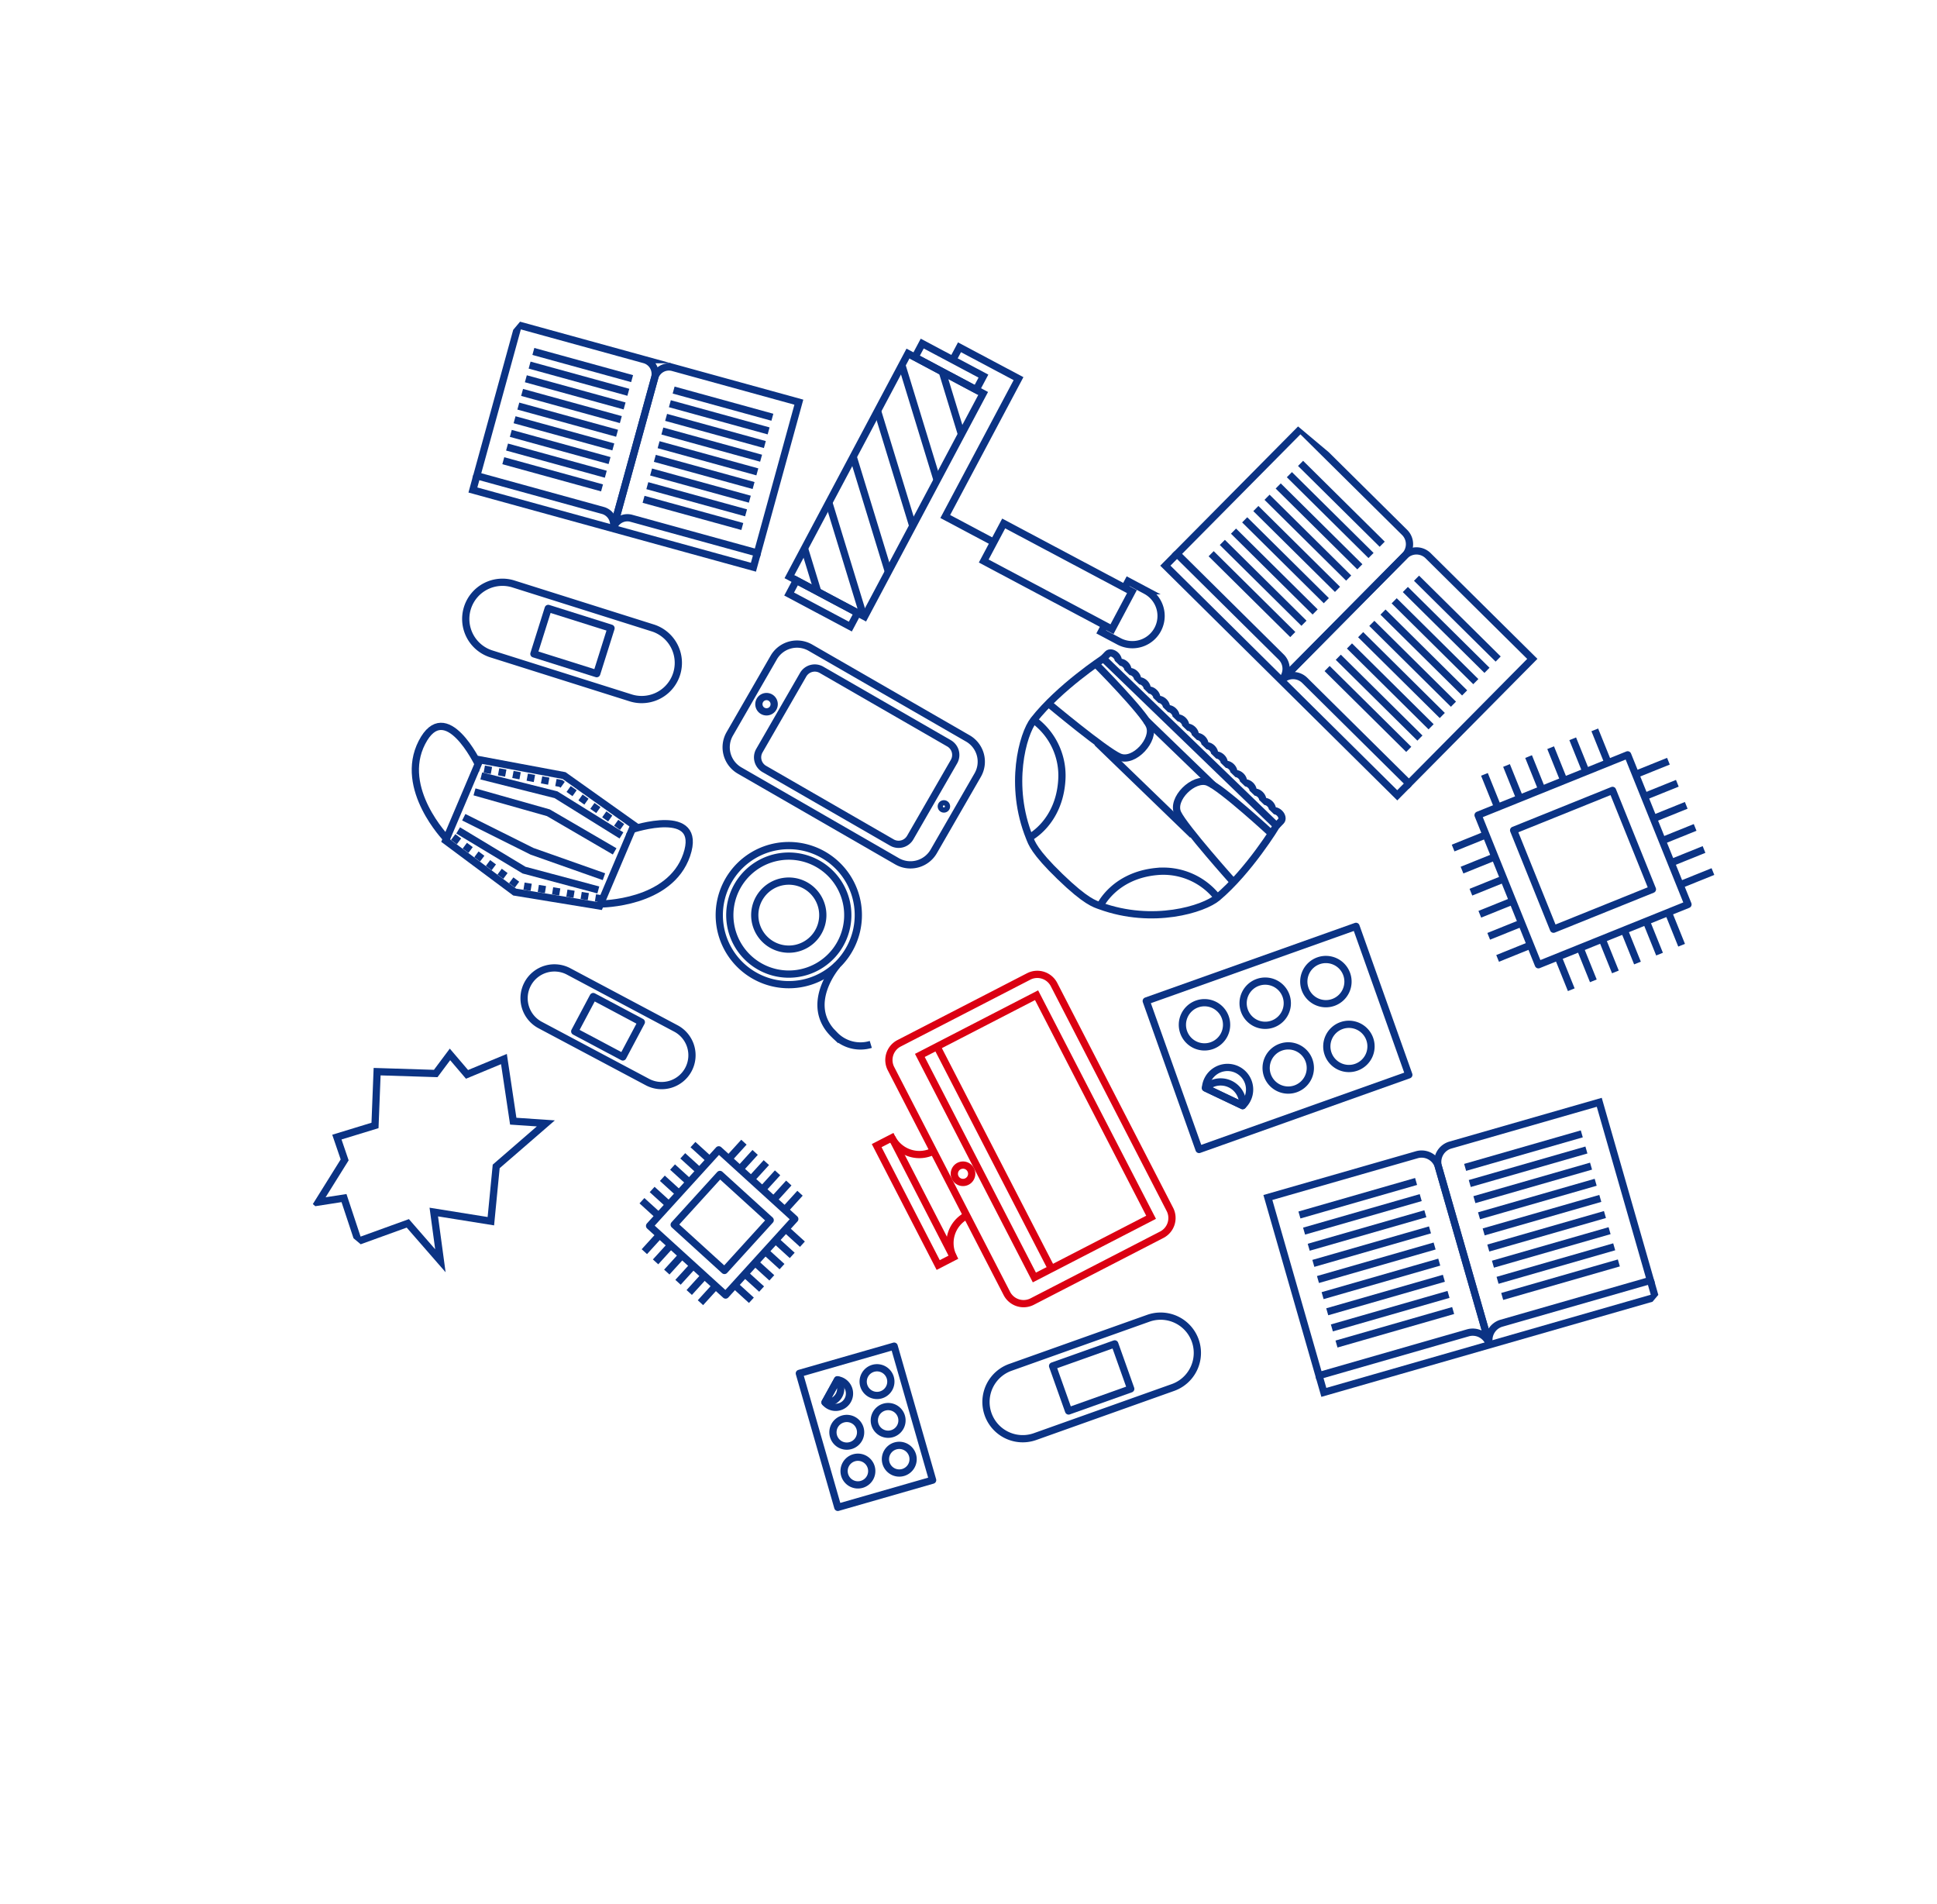 <svg xmlns="http://www.w3.org/2000/svg" xmlns:xlink="http://www.w3.org/1999/xlink" width="267.622" height="263.05" viewBox="0 0 267.622 263.05">
  <defs>
    <clipPath id="clip-path">
      <rect id="長方形_125" data-name="長方形 125" width="206.884" height="169.791" fill="none" stroke="#707070" stroke-width="1"/>
    </clipPath>
  </defs>
  <g id="グループ_6572" data-name="グループ 6572" transform="translate(109.14) rotate(40)">
    <g id="グループ_12" data-name="グループ 12" clip-path="url(#clip-path)">
      <path id="パス_426" data-name="パス 426" d="M87.559,104.994a3.71,3.71,0,0,1,3-4.288l24.739-4.383a3.71,3.71,0,0,1,4.288,3l2.125,12a3.71,3.71,0,0,1-3,4.288l-24.739,4.383a3.709,3.709,0,0,1-4.287-3Z" transform="translate(-30.89 -33.984)" fill="none" stroke="#0b3384" stroke-linejoin="round" stroke-width="1"/>
      <path id="パス_427" data-name="パス 427" d="M94.746,105.416a1.855,1.855,0,0,1,1.5-2.143l20.04-3.551a1.855,1.855,0,0,1,2.143,1.5l2.114,11.931a1.854,1.854,0,0,1-1.5,2.143L99,118.844a1.854,1.854,0,0,1-2.143-1.5Z" transform="translate(-33.437 -35.194)" fill="none" stroke="#0b3384" stroke-linejoin="round" stroke-width="1"/>
      <path id="パス_428" data-name="パス 428" d="M91.2,118a1.057,1.057,0,1,1,1.225.857A1.058,1.058,0,0,1,91.2,118Z" transform="translate(-32.188 -41.218)" fill="none" stroke="#0b3384" stroke-linejoin="round" stroke-width="1"/>
      <path id="パス_429" data-name="パス 429" d="M135.314,110.632a.359.359,0,1,1,.416.29A.36.36,0,0,1,135.314,110.632Z" transform="translate(-47.767 -38.907)" fill="none" stroke="#0b3384" stroke-linejoin="round" stroke-width="1"/>
      <path id="パス_430" data-name="パス 430" d="M223.347,182.5a5.076,5.076,0,1,0,8.756,5.14L242.339,170.2a5.076,5.076,0,1,0-8.755-5.14Z" transform="translate(-78.599 -57.386)" fill="none" stroke="#0b3384" stroke-linejoin="round" stroke-width="1"/>
      <rect id="長方形_111" data-name="長方形 111" width="9.114" height="6.596" transform="translate(149.093 121.226) rotate(-59.583)" fill="none" stroke="#0b3384" stroke-linejoin="round" stroke-width="1"/>
      <path id="パス_431" data-name="パス 431" d="M95.377,187.309a4.192,4.192,0,1,0,1.745,8.2l16.331-3.474a4.192,4.192,0,1,0-1.745-8.2Z" transform="translate(-32.498 -64.865)" fill="none" stroke="#0b3384" stroke-linejoin="round" stroke-width="1"/>
      <rect id="長方形_112" data-name="長方形 112" width="7.527" height="5.447" transform="translate(67.67 122.927) rotate(-12.011)" fill="none" stroke="#0b3384" stroke-linejoin="round" stroke-width="1"/>
      <path id="パス_432" data-name="パス 432" d="M33.292,129.013a5.066,5.066,0,1,0,3.875,9.361l18.641-7.717a5.066,5.066,0,0,0-3.875-9.361Z" transform="translate(-10.648 -42.684)" fill="none" stroke="#0b3384" stroke-linejoin="round" stroke-width="1"/>
      <rect id="長方形_113" data-name="長方形 113" width="9.095" height="6.582" transform="matrix(0.924, -0.383, 0.383, 0.924, 28.442, 85.85)" fill="none" stroke="#0b3384" stroke-linejoin="round" stroke-width="1"/>
      <rect id="長方形_114" data-name="長方形 114" width="11.757" height="34.907" transform="translate(43.888 26.926) rotate(-12.01)" fill="none" stroke="#0b3384" stroke-miterlimit="10" stroke-width="1"/>
      <line id="線_512" data-name="線 512" x1="5.256" y1="3.412" transform="translate(50.23 56.735)" fill="none" stroke="#0b3384" stroke-miterlimit="10" stroke-width="1"/>
      <line id="線_513" data-name="線 513" x1="13.76" y1="8.932" transform="translate(48.738 49.723)" fill="none" stroke="#0b3384" stroke-miterlimit="10" stroke-width="1"/>
      <line id="線_514" data-name="線 514" x1="13.946" y1="9.053" transform="translate(47.246 42.711)" fill="none" stroke="#0b3384" stroke-miterlimit="10" stroke-width="1"/>
      <line id="線_515" data-name="線 515" x1="13.946" y1="9.053" transform="translate(45.754 35.699)" fill="none" stroke="#0b3384" stroke-miterlimit="10" stroke-width="1"/>
      <line id="線_516" data-name="線 516" x1="13.946" y1="9.053" transform="translate(44.263 28.687)" fill="none" stroke="#0b3384" stroke-miterlimit="10" stroke-width="1"/>
      <line id="線_517" data-name="線 517" x1="7.578" y1="4.92" transform="translate(49.139 25.809)" fill="none" stroke="#0b3384" stroke-miterlimit="10" stroke-width="1"/>
      <rect id="長方形_115" data-name="長方形 115" width="9.577" height="2.138" transform="translate(44.509 24.608) rotate(-12)" fill="none" stroke="#0b3384" stroke-miterlimit="10" stroke-width="1"/>
      <rect id="長方形_116" data-name="長方形 116" width="9.577" height="2.138" transform="translate(52.218 60.842) rotate(-12)" fill="none" stroke="#0b3384" stroke-miterlimit="10" stroke-width="1"/>
      <path id="パス_433" data-name="パス 433" d="M75.811,34.4l-.41-1.924,9.032-1.922,4.487,21.094,7.412-1.577" transform="translate(-26.618 -10.785)" fill="none" stroke="#0b3384" stroke-miterlimit="10" stroke-width="1"/>
      <rect id="長方形_117" data-name="長方形 117" width="20.065" height="5.875" transform="translate(69.105 36.411) rotate(-12.013)" fill="none" stroke="#0b3384" stroke-miterlimit="10" stroke-width="1"/>
      <path id="パス_434" data-name="パス 434" d="M135.318,49.274l-.214-1.005,2.747-.585a3.966,3.966,0,0,1,1.65,7.758l-2.747.584-.214-1.005" transform="translate(-47.695 -16.802)" fill="none" stroke="#0b3384" stroke-miterlimit="10" stroke-width="1"/>
      <path id="パス_435" data-name="パス 435" d="M216.042,224.2a1.911,1.911,0,1,1,2.653-.517A1.911,1.911,0,0,1,216.042,224.2Z" transform="translate(-75.969 -77.912)" fill="none" stroke="#0b3384" stroke-linejoin="round" stroke-width="1"/>
      <path id="パス_436" data-name="パス 436" d="M210.906,231.82a1.911,1.911,0,1,1,2.653-.517A1.911,1.911,0,0,1,210.906,231.82Z" transform="translate(-74.156 -80.603)" fill="none" stroke="#0b3384" stroke-linejoin="round" stroke-width="1"/>
      <path id="パス_437" data-name="パス 437" d="M208.9,219.384a1.911,1.911,0,1,1,2.653-.517A1.911,1.911,0,0,1,208.9,219.384Z" transform="translate(-73.448 -76.213)" fill="none" stroke="#0b3384" stroke-linejoin="round" stroke-width="1"/>
      <path id="パス_438" data-name="パス 438" d="M203.763,227.006a1.911,1.911,0,1,1,2.653-.517A1.911,1.911,0,0,1,203.763,227.006Z" transform="translate(-71.635 -78.903)" fill="none" stroke="#0b3384" stroke-linejoin="round" stroke-width="1"/>
      <path id="パス_439" data-name="パス 439" d="M201.755,214.571a1.912,1.912,0,1,1,2.653-.517A1.912,1.912,0,0,1,201.755,214.571Z" transform="translate(-70.926 -74.514)" fill="none" stroke="#0b3384" stroke-linejoin="round" stroke-width="1"/>
      <rect id="長方形_118" data-name="長方形 118" width="13.63" height="19.258" transform="translate(122.945 144.5) rotate(-56.026)" fill="none" stroke="#0b3384" stroke-linejoin="round" stroke-width="1"/>
      <path id="パス_440" data-name="パス 440" d="M199.759,221.676a1.91,1.91,0,0,0-2.606-2.682l.681,3.492A1.909,1.909,0,0,0,199.759,221.676Z" transform="translate(-69.599 -77.204)" fill="none" stroke="#0b3384" stroke-linejoin="round" stroke-width="1"/>
      <path id="パス_441" data-name="パス 441" d="M197.834,222.648a1.907,1.907,0,0,0-.681-3.492Z" transform="translate(-69.599 -77.367)" fill="none" stroke="#0b3384" stroke-linejoin="round" stroke-width="1"/>
      <path id="パス_442" data-name="パス 442" d="M223.363,86.863a3.053,3.053,0,1,1-1.087-4.179A3.053,3.053,0,0,1,223.363,86.863Z" transform="translate(-76.844 -29.041)" fill="none" stroke="#0b3384" stroke-linejoin="round" stroke-width="1"/>
      <path id="パス_443" data-name="パス 443" d="M236.023,94.3a3.053,3.053,0,1,1-1.087-4.179A3.053,3.053,0,0,1,236.023,94.3Z" transform="translate(-81.313 -31.664)" fill="none" stroke="#0b3384" stroke-linejoin="round" stroke-width="1"/>
      <path id="パス_444" data-name="パス 444" d="M216.4,98.728a3.053,3.053,0,1,1-1.087-4.179A3.053,3.053,0,0,1,216.4,98.728Z" transform="translate(-74.385 -33.229)" fill="none" stroke="#0b3384" stroke-linejoin="round" stroke-width="1"/>
      <path id="パス_445" data-name="パス 445" d="M229.057,106.16a3.053,3.053,0,1,1-1.087-4.179A3.053,3.053,0,0,1,229.057,106.16Z" transform="translate(-78.854 -35.853)" fill="none" stroke="#0b3384" stroke-linejoin="round" stroke-width="1"/>
      <path id="パス_446" data-name="パス 446" d="M209.431,110.593a3.053,3.053,0,1,1-1.087-4.179A3.053,3.053,0,0,1,209.431,110.593Z" transform="translate(-71.926 -37.418)" fill="none" stroke="#0b3384" stroke-linejoin="round" stroke-width="1"/>
      <rect id="長方形_119" data-name="長方形 119" width="30.761" height="21.772" transform="translate(126.594 74.282) rotate(-59.582)" fill="none" stroke="#0b3384" stroke-linejoin="round" stroke-width="1"/>
      <path id="パス_447" data-name="パス 447" d="M221,113.846a3.051,3.051,0,0,0-4.017,4.421l5.5-1.431A3.052,3.052,0,0,0,221,113.846Z" transform="translate(-76.396 -40.042)" fill="none" stroke="#0b3384" stroke-linejoin="round" stroke-width="1"/>
      <path id="パス_448" data-name="パス 448" d="M222.8,118.006a3.047,3.047,0,0,0-5.5,1.431Z" transform="translate(-76.713 -41.212)" fill="none" stroke="#0b3384" stroke-linejoin="round" stroke-width="1"/>
      <rect id="長方形_120" data-name="長方形 120" width="14.202" height="14.202" transform="translate(93.997 142.189) rotate(-87.71)" fill="none" stroke="#0b3384" stroke-linejoin="round" stroke-width="1"/>
      <rect id="長方形_121" data-name="長方形 121" width="9.391" height="9.391" transform="translate(96.497 139.882) rotate(-87.71)" fill="none" stroke="#0b3384" stroke-linejoin="round" stroke-width="1"/>
      <line id="線_518" data-name="線 518" y1="3.118" x2="0.125" transform="translate(96.426 124.955)" fill="none" stroke="#0b3384" stroke-linejoin="round" stroke-width="1"/>
      <line id="線_519" data-name="線 519" y1="3.118" x2="0.125" transform="translate(106.894 125.374)" fill="none" stroke="#0b3384" stroke-linejoin="round" stroke-width="1"/>
      <line id="線_520" data-name="線 520" y1="3.118" x2="0.125" transform="translate(104.8 125.29)" fill="none" stroke="#0b3384" stroke-linejoin="round" stroke-width="1"/>
      <line id="線_521" data-name="線 521" y1="3.118" x2="0.125" transform="translate(102.707 125.207)" fill="none" stroke="#0b3384" stroke-linejoin="round" stroke-width="1"/>
      <line id="線_522" data-name="線 522" y1="3.118" x2="0.125" transform="translate(100.613 125.123)" fill="none" stroke="#0b3384" stroke-linejoin="round" stroke-width="1"/>
      <line id="線_523" data-name="線 523" y1="3.118" x2="0.125" transform="translate(98.52 125.039)" fill="none" stroke="#0b3384" stroke-linejoin="round" stroke-width="1"/>
      <line id="線_524" data-name="線 524" y1="3.118" x2="0.125" transform="translate(95.734 142.264)" fill="none" stroke="#0b3384" stroke-linejoin="round" stroke-width="1"/>
      <line id="線_525" data-name="線 525" y1="3.118" x2="0.125" transform="translate(106.202 142.682)" fill="none" stroke="#0b3384" stroke-linejoin="round" stroke-width="1"/>
      <line id="線_526" data-name="線 526" y1="3.118" x2="0.125" transform="translate(104.108 142.599)" fill="none" stroke="#0b3384" stroke-linejoin="round" stroke-width="1"/>
      <line id="線_527" data-name="線 527" y1="3.118" x2="0.125" transform="translate(102.015 142.515)" fill="none" stroke="#0b3384" stroke-linejoin="round" stroke-width="1"/>
      <line id="線_528" data-name="線 528" y1="3.118" x2="0.125" transform="translate(99.921 142.431)" fill="none" stroke="#0b3384" stroke-linejoin="round" stroke-width="1"/>
      <line id="線_529" data-name="線 529" y1="3.118" x2="0.125" transform="translate(97.827 142.348)" fill="none" stroke="#0b3384" stroke-linejoin="round" stroke-width="1"/>
      <line id="線_530" data-name="線 530" x2="3.118" y2="0.125" transform="translate(108.681 130.428)" fill="none" stroke="#0b3384" stroke-linejoin="round" stroke-width="1"/>
      <line id="線_531" data-name="線 531" x2="3.118" y2="0.125" transform="translate(108.262 140.895)" fill="none" stroke="#0b3384" stroke-linejoin="round" stroke-width="1"/>
      <line id="線_532" data-name="線 532" x2="3.118" y2="0.125" transform="translate(108.346 138.802)" fill="none" stroke="#0b3384" stroke-linejoin="round" stroke-width="1"/>
      <line id="線_533" data-name="線 533" x2="3.118" y2="0.125" transform="translate(108.43 136.708)" fill="none" stroke="#0b3384" stroke-linejoin="round" stroke-width="1"/>
      <line id="線_534" data-name="線 534" x2="3.118" y2="0.125" transform="translate(108.513 134.615)" fill="none" stroke="#0b3384" stroke-linejoin="round" stroke-width="1"/>
      <line id="線_535" data-name="線 535" x2="3.118" y2="0.125" transform="translate(108.597 132.521)" fill="none" stroke="#0b3384" stroke-linejoin="round" stroke-width="1"/>
      <line id="線_536" data-name="線 536" x2="3.118" y2="0.125" transform="translate(91.372 129.736)" fill="none" stroke="#0b3384" stroke-linejoin="round" stroke-width="1"/>
      <line id="線_537" data-name="線 537" x2="3.118" y2="0.125" transform="translate(90.954 140.203)" fill="none" stroke="#0b3384" stroke-linejoin="round" stroke-width="1"/>
      <line id="線_538" data-name="線 538" x2="3.118" y2="0.125" transform="translate(91.037 138.11)" fill="none" stroke="#0b3384" stroke-linejoin="round" stroke-width="1"/>
      <line id="線_539" data-name="線 539" x2="3.118" y2="0.125" transform="translate(91.121 136.016)" fill="none" stroke="#0b3384" stroke-linejoin="round" stroke-width="1"/>
      <line id="線_540" data-name="線 540" x2="3.118" y2="0.125" transform="translate(91.205 133.923)" fill="none" stroke="#0b3384" stroke-linejoin="round" stroke-width="1"/>
      <line id="線_541" data-name="線 541" x2="3.118" y2="0.125" transform="translate(91.289 131.829)" fill="none" stroke="#0b3384" stroke-linejoin="round" stroke-width="1"/>
      <rect id="長方形_122" data-name="長方形 122" width="22.284" height="22.284" transform="translate(145.214 25.148) rotate(-61.96)" fill="none" stroke="#0b3384" stroke-linejoin="round" stroke-width="1"/>
      <rect id="長方形_123" data-name="長方形 123" width="14.735" height="14.735" transform="translate(150.32 23.591) rotate(-61.961)" fill="none" stroke="#0b3384" stroke-linejoin="round" stroke-width="1"/>
      <line id="線_542" data-name="線 542" y1="4.321" x2="2.301" transform="translate(158.269 2.533)" fill="none" stroke="#0b3384" stroke-linejoin="round" stroke-width="1"/>
      <line id="線_543" data-name="線 543" y1="4.322" x2="2.301" transform="translate(172.778 10.259)" fill="none" stroke="#0b3384" stroke-linejoin="round" stroke-width="1"/>
      <line id="線_544" data-name="線 544" y1="4.321" x2="2.301" transform="translate(169.876 8.714)" fill="none" stroke="#0b3384" stroke-linejoin="round" stroke-width="1"/>
      <line id="線_545" data-name="線 545" y1="4.321" x2="2.301" transform="translate(166.974 7.169)" fill="none" stroke="#0b3384" stroke-linejoin="round" stroke-width="1"/>
      <line id="線_546" data-name="線 546" y1="4.322" x2="2.301" transform="translate(164.073 5.623)" fill="none" stroke="#0b3384" stroke-linejoin="round" stroke-width="1"/>
      <line id="線_547" data-name="線 547" y1="4.321" x2="2.301" transform="translate(161.171 4.078)" fill="none" stroke="#0b3384" stroke-linejoin="round" stroke-width="1"/>
      <line id="線_548" data-name="線 548" y1="4.321" x2="2.301" transform="translate(145.493 26.523)" fill="none" stroke="#0b3384" stroke-linejoin="round" stroke-width="1"/>
      <line id="線_549" data-name="線 549" y1="4.322" x2="2.301" transform="translate(160.001 34.249)" fill="none" stroke="#0b3384" stroke-linejoin="round" stroke-width="1"/>
      <line id="線_550" data-name="線 550" y1="4.321" x2="2.301" transform="translate(157.099 32.704)" fill="none" stroke="#0b3384" stroke-linejoin="round" stroke-width="1"/>
      <line id="線_551" data-name="線 551" y1="4.321" x2="2.301" transform="translate(154.198 31.159)" fill="none" stroke="#0b3384" stroke-linejoin="round" stroke-width="1"/>
      <line id="線_552" data-name="線 552" y1="4.322" x2="2.301" transform="translate(151.296 29.613)" fill="none" stroke="#0b3384" stroke-linejoin="round" stroke-width="1"/>
      <line id="線_553" data-name="線 553" y1="4.321" x2="2.301" transform="translate(148.394 28.068)" fill="none" stroke="#0b3384" stroke-linejoin="round" stroke-width="1"/>
      <line id="線_554" data-name="線 554" x2="4.321" y2="2.301" transform="translate(173.984 18.535)" fill="none" stroke="#0b3384" stroke-linejoin="round" stroke-width="1"/>
      <line id="線_555" data-name="線 555" x2="4.321" y2="2.301" transform="translate(166.257 33.043)" fill="none" stroke="#0b3384" stroke-linejoin="round" stroke-width="1"/>
      <line id="線_556" data-name="線 556" x2="4.322" y2="2.301" transform="translate(167.802 30.142)" fill="none" stroke="#0b3384" stroke-linejoin="round" stroke-width="1"/>
      <line id="線_557" data-name="線 557" x2="4.321" y2="2.301" transform="translate(169.347 27.24)" fill="none" stroke="#0b3384" stroke-linejoin="round" stroke-width="1"/>
      <line id="線_558" data-name="線 558" x2="4.321" y2="2.301" transform="translate(170.893 24.338)" fill="none" stroke="#0b3384" stroke-linejoin="round" stroke-width="1"/>
      <line id="線_559" data-name="線 559" x2="4.322" y2="2.301" transform="translate(172.438 21.437)" fill="none" stroke="#0b3384" stroke-linejoin="round" stroke-width="1"/>
      <line id="線_560" data-name="線 560" x2="4.321" y2="2.301" transform="translate(149.994 5.758)" fill="none" stroke="#0b3384" stroke-linejoin="round" stroke-width="1"/>
      <line id="線_561" data-name="線 561" x2="4.321" y2="2.301" transform="translate(142.267 20.267)" fill="none" stroke="#0b3384" stroke-linejoin="round" stroke-width="1"/>
      <line id="線_562" data-name="線 562" x2="4.322" y2="2.301" transform="translate(143.812 17.365)" fill="none" stroke="#0b3384" stroke-linejoin="round" stroke-width="1"/>
      <line id="線_563" data-name="線 563" x2="4.321" y2="2.301" transform="translate(145.358 14.463)" fill="none" stroke="#0b3384" stroke-linejoin="round" stroke-width="1"/>
      <line id="線_564" data-name="線 564" x2="4.321" y2="2.301" transform="translate(146.903 11.562)" fill="none" stroke="#0b3384" stroke-linejoin="round" stroke-width="1"/>
      <line id="線_565" data-name="線 565" x2="4.322" y2="2.301" transform="translate(148.448 8.66)" fill="none" stroke="#0b3384" stroke-linejoin="round" stroke-width="1"/>
      <path id="パス_449" data-name="パス 449" d="M174.977,99.3s-1.214-4.433,2.924-8.638a9.493,9.493,0,0,1,8.752-2.651" transform="translate(-61.712 -30.998)" fill="none" stroke="#0b3384" stroke-miterlimit="10" stroke-width="1"/>
      <path id="パス_450" data-name="パス 450" d="M173.777,67.01l-33.171-2.325s-2.1,6.947-1.912,12.7c.08,2.461,3.131,9.162,9.987,12.807.694.369,1.7,1.066,6.705,1.418s6.1-.2,6.837-.468c7.3-2.653,11.254-8.863,11.676-11.288C174.886,74.181,173.777,67.01,173.777,67.01Z" transform="translate(-48.958 -22.835)" fill="none" stroke="#0b3384" stroke-miterlimit="10" stroke-width="1"/>
      <path id="パス_451" data-name="パス 451" d="M148.687,97.1s1.821-4.22-1.69-8.961a9.492,9.492,0,0,0-8.3-3.846" transform="translate(-48.964 -29.749)" fill="none" stroke="#0b3384" stroke-miterlimit="10" stroke-width="1"/>
      <path id="パス_452" data-name="パス 452" d="M140.316,66.608s9.342.853,11.193,1.782,1.711,5.34-.418,5.965-12.258.64-12.258.64" transform="translate(-49.011 -23.514)" fill="none" stroke="#0b3384" stroke-miterlimit="10" stroke-width="1"/>
      <path id="パス_453" data-name="パス 453" d="M186.1,70.175s-9.353-.457-11.316.2-2.439,5.05-.418,5.966,12,2.339,12,2.339" transform="translate(-61.096 -24.719)" fill="none" stroke="#0b3384" stroke-miterlimit="10" stroke-width="1"/>
      <path id="パス_454" data-name="パス 454" d="M174.825,66.214l.065-.921c.025-.352-.368-.666-.877-.7s-.942.221-.967.573c.025-.352-.367-.666-.877-.7s-.941.221-.966.573c.025-.352-.368-.666-.877-.7s-.941.221-.966.573c.025-.352-.368-.666-.877-.7s-.941.221-.966.573c.025-.352-.367-.666-.877-.7s-.941.221-.966.573c.025-.352-.368-.666-.877-.7s-.941.221-.967.573c.025-.352-.367-.666-.877-.7s-.941.221-.966.573c.025-.352-.368-.666-.877-.7s-.941.221-.966.573c.025-.352-.368-.666-.877-.7s-.942.221-.967.573c.025-.352-.367-.666-.877-.7s-.941.221-.966.573c.025-.352-.368-.666-.877-.7s-.941.221-.966.573c.025-.352-.368-.666-.877-.7s-.941.221-.966.572c.025-.351-.367-.666-.877-.7s-.941.221-.966.573c.025-.352-.368-.666-.877-.7s-.942.221-.967.573c.025-.352-.367-.666-.877-.7s-.941.221-.966.573c.025-.352-.368-.666-.877-.7s-.941.221-.966.573c.025-.352-.368-.666-.877-.7s-.941.221-.966.573c.025-.352-.367-.666-.877-.7s-.941.221-.966.573l-.065.921" transform="translate(-50.007 -22.026)" fill="none" stroke="#0b3384" stroke-miterlimit="10" stroke-width="1"/>
      <path id="パス_455" data-name="パス 455" d="M170.27,80.4l-.008.12L152.921,79.3l.008-.122" transform="translate(-53.984 -27.952)" fill="none" stroke="#0b3384" stroke-miterlimit="10" stroke-width="1"/>
      <line id="線_566" data-name="線 566" x2="12.796" y2="0.897" transform="translate(101.712 44.594)" fill="none" stroke="#0b3384" stroke-miterlimit="10" stroke-width="1"/>
      <line id="線_567" data-name="線 567" x2="15.818" y2="1.304" transform="translate(95.191 3.687)" fill="none" stroke="#0b3384" stroke-miterlimit="10" stroke-width="1"/>
      <line id="線_568" data-name="線 568" x2="15.818" y2="1.304" transform="translate(93.748 21.186)" fill="none" stroke="#0b3384" stroke-miterlimit="10" stroke-width="1"/>
      <line id="線_569" data-name="線 569" x2="15.818" y2="1.304" transform="translate(93.928 18.998)" fill="none" stroke="#0b3384" stroke-miterlimit="10" stroke-width="1"/>
      <line id="線_570" data-name="線 570" x2="15.818" y2="1.304" transform="translate(94.108 16.811)" fill="none" stroke="#0b3384" stroke-miterlimit="10" stroke-width="1"/>
      <line id="線_571" data-name="線 571" x2="15.818" y2="1.304" transform="translate(94.289 14.624)" fill="none" stroke="#0b3384" stroke-miterlimit="10" stroke-width="1"/>
      <line id="線_572" data-name="線 572" x2="15.818" y2="1.304" transform="translate(94.469 12.436)" fill="none" stroke="#0b3384" stroke-miterlimit="10" stroke-width="1"/>
      <line id="線_573" data-name="線 573" x2="15.818" y2="1.304" transform="translate(94.65 10.249)" fill="none" stroke="#0b3384" stroke-miterlimit="10" stroke-width="1"/>
      <line id="線_574" data-name="線 574" x2="15.818" y2="1.304" transform="translate(94.83 8.062)" fill="none" stroke="#0b3384" stroke-miterlimit="10" stroke-width="1"/>
      <line id="線_575" data-name="線 575" x2="15.818" y2="1.304" transform="translate(95.01 5.874)" fill="none" stroke="#0b3384" stroke-miterlimit="10" stroke-width="1"/>
      <line id="線_576" data-name="線 576" x2="15.818" y2="1.304" transform="translate(117.66 5.54)" fill="none" stroke="#0b3384" stroke-miterlimit="10" stroke-width="1"/>
      <line id="線_577" data-name="線 577" x2="15.818" y2="1.304" transform="translate(116.216 23.039)" fill="none" stroke="#0b3384" stroke-miterlimit="10" stroke-width="1"/>
      <line id="線_578" data-name="線 578" x2="15.818" y2="1.304" transform="translate(116.397 20.851)" fill="none" stroke="#0b3384" stroke-miterlimit="10" stroke-width="1"/>
      <line id="線_579" data-name="線 579" x2="15.818" y2="1.304" transform="translate(116.577 18.664)" fill="none" stroke="#0b3384" stroke-miterlimit="10" stroke-width="1"/>
      <line id="線_580" data-name="線 580" x2="15.818" y2="1.304" transform="translate(116.758 16.477)" fill="none" stroke="#0b3384" stroke-miterlimit="10" stroke-width="1"/>
      <line id="線_581" data-name="線 581" x2="15.818" y2="1.304" transform="translate(116.938 14.289)" fill="none" stroke="#0b3384" stroke-miterlimit="10" stroke-width="1"/>
      <line id="線_582" data-name="線 582" x2="15.818" y2="1.304" transform="translate(117.118 12.102)" fill="none" stroke="#0b3384" stroke-miterlimit="10" stroke-width="1"/>
      <line id="線_583" data-name="線 583" x2="15.818" y2="1.304" transform="translate(117.299 9.915)" fill="none" stroke="#0b3384" stroke-miterlimit="10" stroke-width="1"/>
      <line id="線_584" data-name="線 584" x2="15.818" y2="1.304" transform="translate(117.479 7.727)" fill="none" stroke="#0b3384" stroke-miterlimit="10" stroke-width="1"/>
      <path id="パス_456" data-name="パス 456" d="M173.774,29.528a2.289,2.289,0,0,1,2.469-2.093L196.431,29.1l1.992-24.15L178.235,3.286a2.288,2.288,0,0,0-2.469,2.092Z" transform="translate(-61.346 -1.157)" fill="none" stroke="#0b3384" stroke-miterlimit="10" stroke-width="1"/>
      <path id="パス_457" data-name="パス 457" d="M161.617,28.418a2.288,2.288,0,0,0-2.093-2.469l-20.188-1.665L141.328.135,161.516,1.8a2.289,2.289,0,0,1,2.093,2.469Z" transform="translate(-49.188 -0.048)" fill="none" stroke="#0b3384" stroke-miterlimit="10" stroke-width="1"/>
      <path id="パス_458" data-name="パス 458" d="M184.171,41.168l-.188,2.281-44.937-3.706.188-2.281" transform="translate(-49.086 -13.225)" fill="none" stroke="#0b3384" stroke-miterlimit="10" stroke-width="1"/>
      <line id="線_585" data-name="線 585" y1="5.893" x2="12.865" transform="translate(4.051 54.084)" fill="none" stroke="#0b3384" stroke-miterlimit="10" stroke-width="1"/>
      <line id="線_586" data-name="線 586" y1="5.893" x2="12.865" transform="translate(10.57 68.316)" fill="none" stroke="#0b3384" stroke-miterlimit="10" stroke-width="1"/>
      <line id="線_587" data-name="線 587" y1="5.893" x2="12.865" transform="translate(9.755 66.537)" fill="none" stroke="#0b3384" stroke-miterlimit="10" stroke-width="1"/>
      <line id="線_588" data-name="線 588" y1="5.893" x2="12.865" transform="translate(8.94 64.758)" fill="none" stroke="#0b3384" stroke-miterlimit="10" stroke-width="1"/>
      <line id="線_589" data-name="線 589" y1="5.893" x2="12.865" transform="translate(8.126 62.979)" fill="none" stroke="#0b3384" stroke-miterlimit="10" stroke-width="1"/>
      <line id="線_590" data-name="線 590" y1="5.893" x2="12.865" transform="translate(7.311 61.2)" fill="none" stroke="#0b3384" stroke-miterlimit="10" stroke-width="1"/>
      <line id="線_591" data-name="線 591" y1="5.893" x2="12.865" transform="translate(6.496 59.421)" fill="none" stroke="#0b3384" stroke-miterlimit="10" stroke-width="1"/>
      <line id="線_592" data-name="線 592" y1="5.893" x2="12.865" transform="translate(5.681 57.642)" fill="none" stroke="#0b3384" stroke-miterlimit="10" stroke-width="1"/>
      <line id="線_593" data-name="線 593" y1="5.893" x2="12.865" transform="translate(4.866 55.863)" fill="none" stroke="#0b3384" stroke-miterlimit="10" stroke-width="1"/>
      <line id="線_594" data-name="線 594" y1="5.893" x2="12.865" transform="translate(22.326 45.713)" fill="none" stroke="#0b3384" stroke-miterlimit="10" stroke-width="1"/>
      <line id="線_595" data-name="線 595" y1="5.893" x2="12.865" transform="translate(28.845 59.945)" fill="none" stroke="#0b3384" stroke-miterlimit="10" stroke-width="1"/>
      <line id="線_596" data-name="線 596" y1="5.893" x2="12.865" transform="translate(28.03 58.166)" fill="none" stroke="#0b3384" stroke-miterlimit="10" stroke-width="1"/>
      <line id="線_597" data-name="線 597" y1="5.893" x2="12.865" transform="translate(27.215 56.387)" fill="none" stroke="#0b3384" stroke-miterlimit="10" stroke-width="1"/>
      <line id="線_598" data-name="線 598" y1="5.893" x2="12.865" transform="translate(26.4 54.608)" fill="none" stroke="#0b3384" stroke-miterlimit="10" stroke-width="1"/>
      <line id="線_599" data-name="線 599" y1="5.893" x2="12.865" transform="translate(25.585 52.829)" fill="none" stroke="#0b3384" stroke-miterlimit="10" stroke-width="1"/>
      <line id="線_600" data-name="線 600" y1="5.893" x2="12.865" transform="translate(24.77 51.05)" fill="none" stroke="#0b3384" stroke-miterlimit="10" stroke-width="1"/>
      <line id="線_601" data-name="線 601" y1="5.893" x2="12.865" transform="translate(23.955 49.271)" fill="none" stroke="#0b3384" stroke-miterlimit="10" stroke-width="1"/>
      <line id="線_602" data-name="線 602" y1="5.893" x2="12.865" transform="translate(23.14 47.492)" fill="none" stroke="#0b3384" stroke-miterlimit="10" stroke-width="1"/>
      <path id="パス_459" data-name="パス 459" d="M38.621,94.428a2.041,2.041,0,0,1,1.005-2.705L56.046,84.2l-9-19.642-16.42,7.521a2.04,2.04,0,0,0-1,2.705Z" transform="translate(-10.392 -22.791)" fill="none" stroke="#0b3384" stroke-miterlimit="10" stroke-width="1"/>
      <path id="パス_460" data-name="パス 460" d="M28.288,99.358a2.04,2.04,0,0,0-2.705-1.005L9.164,105.873l-9-19.642,16.42-7.521a2.041,2.041,0,0,1,2.705,1.005Z" transform="translate(-0.059 -27.721)" fill="none" stroke="#0b3384" stroke-miterlimit="10" stroke-width="1"/>
      <path id="パス_461" data-name="パス 461" d="M50.621,94.919l.849,1.855L14.922,113.516l-.85-1.855" transform="translate(-4.968 -33.508)" fill="none" stroke="#0b3384" stroke-miterlimit="10" stroke-width="1"/>
      <line id="線_603" data-name="線 603" y1="13.906" x2="9.37" transform="translate(161.81 69.417)" fill="none" stroke="#0b3384" stroke-miterlimit="10" stroke-width="1"/>
      <line id="線_604" data-name="線 604" y1="13.906" x2="9.37" transform="translate(177.193 79.783)" fill="none" stroke="#0b3384" stroke-miterlimit="10" stroke-width="1"/>
      <line id="線_605" data-name="線 605" y1="13.906" x2="9.37" transform="translate(175.27 78.487)" fill="none" stroke="#0b3384" stroke-miterlimit="10" stroke-width="1"/>
      <line id="線_606" data-name="線 606" y1="13.906" x2="9.37" transform="translate(173.347 77.191)" fill="none" stroke="#0b3384" stroke-miterlimit="10" stroke-width="1"/>
      <line id="線_607" data-name="線 607" y1="13.906" x2="9.37" transform="translate(171.424 75.895)" fill="none" stroke="#0b3384" stroke-miterlimit="10" stroke-width="1"/>
      <line id="線_608" data-name="線 608" y1="13.906" x2="9.37" transform="translate(169.501 74.6)" fill="none" stroke="#0b3384" stroke-miterlimit="10" stroke-width="1"/>
      <line id="線_609" data-name="線 609" y1="13.906" x2="9.37" transform="translate(167.579 73.304)" fill="none" stroke="#0b3384" stroke-miterlimit="10" stroke-width="1"/>
      <line id="線_610" data-name="線 610" y1="13.906" x2="9.37" transform="translate(165.656 72.008)" fill="none" stroke="#0b3384" stroke-miterlimit="10" stroke-width="1"/>
      <line id="線_611" data-name="線 611" y1="13.906" x2="9.37" transform="translate(163.733 70.712)" fill="none" stroke="#0b3384" stroke-miterlimit="10" stroke-width="1"/>
      <line id="線_612" data-name="線 612" y1="13.906" x2="9.37" transform="translate(175.12 49.664)" fill="none" stroke="#0b3384" stroke-miterlimit="10" stroke-width="1"/>
      <line id="線_613" data-name="線 613" y1="13.906" x2="9.37" transform="translate(190.503 60.03)" fill="none" stroke="#0b3384" stroke-miterlimit="10" stroke-width="1"/>
      <line id="線_614" data-name="線 614" y1="13.906" x2="9.37" transform="translate(188.58 58.735)" fill="none" stroke="#0b3384" stroke-miterlimit="10" stroke-width="1"/>
      <line id="線_615" data-name="線 615" y1="13.906" x2="9.37" transform="translate(186.658 57.439)" fill="none" stroke="#0b3384" stroke-miterlimit="10" stroke-width="1"/>
      <line id="線_616" data-name="線 616" y1="13.906" x2="9.37" transform="translate(184.735 56.143)" fill="none" stroke="#0b3384" stroke-miterlimit="10" stroke-width="1"/>
      <line id="線_617" data-name="線 617" y1="13.906" x2="9.37" transform="translate(182.812 54.847)" fill="none" stroke="#0b3384" stroke-miterlimit="10" stroke-width="1"/>
      <line id="線_618" data-name="線 618" y1="13.906" x2="9.37" transform="translate(180.889 53.552)" fill="none" stroke="#0b3384" stroke-miterlimit="10" stroke-width="1"/>
      <line id="線_619" data-name="線 619" y1="13.906" x2="9.37" transform="translate(178.966 52.256)" fill="none" stroke="#0b3384" stroke-miterlimit="10" stroke-width="1"/>
      <line id="線_620" data-name="線 620" y1="13.906" x2="9.37" transform="translate(177.043 50.96)" fill="none" stroke="#0b3384" stroke-miterlimit="10" stroke-width="1"/>
      <path id="パス_462" data-name="パス 462" d="M286.857,104.61a2.418,2.418,0,0,1-.654-3.357l11.959-17.747L276.932,69.2,264.973,86.947a2.418,2.418,0,0,0,.654,3.357Z" transform="translate(-93.395 -24.429)" fill="none" stroke="#0b3384" stroke-miterlimit="10" stroke-width="1"/>
      <path id="パス_463" data-name="パス 463" d="M279.082,115.9a2.418,2.418,0,0,0-3.357.654L263.767,134.3l-21.23-14.307L254.5,102.247a2.418,2.418,0,0,1,3.357-.653Z" transform="translate(-85.621 -35.719)" fill="none" stroke="#0b3384" stroke-miterlimit="10" stroke-width="1"/>
      <path id="パス_464" data-name="パス 464" d="M301.971,91.312l2,1.351-26.621,39.5-2.005-1.351" transform="translate(-97.205 -32.235)" fill="none" stroke="#0b3384" stroke-miterlimit="10" stroke-width="1"/>
      <path id="パス_465" data-name="パス 465" d="M197.948,160.172a2.6,2.6,0,0,1-3.387,1.387l-32.247-13.51a2.6,2.6,0,0,1-1.387-3.387l7.79-18.6a2.6,2.6,0,0,1,3.387-1.387l32.248,13.51a2.6,2.6,0,0,1,1.386,3.387Z" transform="translate(-56.74 -43.944)" fill="none" stroke="#db0012" stroke-miterlimit="10" stroke-width="1"/>
      <rect id="長方形_124" data-name="長方形 124" width="18.153" height="34.532" transform="matrix(0.386, -0.922, 0.922, 0.386, 107.466, 100.148)" fill="none" stroke="#db0012" stroke-miterlimit="10" stroke-width="1"/>
      <path id="パス_466" data-name="パス 466" d="M189.861,168.036a1.2,1.2,0,1,1-.643-1.57A1.2,1.2,0,0,1,189.861,168.036Z" transform="translate(-66.211 -58.733)" fill="none" stroke="#db0012" stroke-miterlimit="10" stroke-width="1"/>
      <path id="パス_467" data-name="パス 467" d="M187.162,172.442a4.269,4.269,0,0,0,2.288,5.587l-.913,2.18-17.114-7.17.913-2.18a4.269,4.269,0,0,0,5.587-2.288" transform="translate(-60.516 -59.509)" fill="none" stroke="#db0012" stroke-miterlimit="10" stroke-width="1"/>
      <line id="線_621" data-name="線 621" x1="17.114" y1="7.17" transform="translate(111.82 111.351)" fill="none" stroke="#db0012" stroke-miterlimit="10" stroke-width="1"/>
      <line id="線_622" data-name="線 622" x2="31.849" y2="13.343" transform="translate(108.496 97.69)" fill="none" stroke="#db0012" stroke-miterlimit="10" stroke-width="1"/>
      <path id="パス_468" data-name="パス 468" d="M98.353,218.228l-6.5-5.748-2.547,4.9-3.578-.6.186,3.287-6.366,5.01,4.553,5.88-3,4.619,2.846,1.72.961,6.8,2.36-2.7,5.352,3.3,3.646-6.291,6.769,1.063L98.012,234.9l6.853-4.1-4.3-6.271L102,215.567Z" transform="translate(-28.083 -75.01)" fill="none" stroke="#0b3384" stroke-miterlimit="10" stroke-width="1"/>
      <path id="パス_469" data-name="パス 469" d="M140.194,151.363s-.164,7.255,5.915,7.621a4.942,4.942,0,0,0,4.679-2.209" transform="translate(-49.491 -53.434)" fill="none" stroke="#0b3384" stroke-miterlimit="10" stroke-width="1"/>
      <path id="パス_470" data-name="パス 470" d="M129.753,143.963a9.606,9.606,0,1,0-8.955,10.216A9.606,9.606,0,0,0,129.753,143.963Z" transform="translate(-39.03 -47.653)" fill="none" stroke="#0b3384" stroke-miterlimit="10" stroke-width="1"/>
      <path id="パス_471" data-name="パス 471" d="M129.094,144.853a8.15,8.15,0,1,0-7.6,8.667A8.15,8.15,0,0,0,129.094,144.853Z" transform="translate(-39.825 -48.448)" fill="none" stroke="#0b3384" stroke-miterlimit="10" stroke-width="1"/>
      <path id="パス_472" data-name="パス 472" d="M127.534,146.962a4.7,4.7,0,1,0-4.381,5A4.7,4.7,0,0,0,127.534,146.962Z" transform="translate(-41.708 -50.33)" fill="none" stroke="#0b3384" stroke-miterlimit="10" stroke-width="1"/>
      <path id="パス_473" data-name="パス 473" d="M68.991,174.053l-11.874.686-3.545-11.593,10.308-5.808,11.793-.95,3.545,11.593Z" transform="translate(-18.912 -55.208)" fill="none" stroke="#0b3384" stroke-miterlimit="10" stroke-width="1"/>
      <path id="パス_474" data-name="パス 474" d="M80.678,172.757l-10.227,6.072-11.874.686" transform="translate(-20.679 -60.987)" fill="none" stroke="#0b3384" stroke-miterlimit="10" stroke-width="1" stroke-dasharray="1 1"/>
      <line id="線_623" data-name="線 623" y1="0.159" x2="0.282" transform="translate(35.091 108.853)" fill="none" stroke="#0b3384" stroke-miterlimit="10" stroke-width="1"/>
      <path id="パス_475" data-name="パス 475" d="M55.552,164.387l9.37-5.28,11.045-.89" transform="translate(-19.611 -55.854)" fill="none" stroke="#0b3384" stroke-miterlimit="10" stroke-width="1" stroke-dasharray="1.007 1.007"/>
      <line id="線_624" data-name="線 624" y1="0.026" x2="0.323" transform="translate(56.681 102.311)" fill="none" stroke="#0b3384" stroke-miterlimit="10" stroke-width="1"/>
      <path id="パス_476" data-name="パス 476" d="M56,165.925l9.579-4.645,10.539-1.507" transform="translate(-19.768 -56.403)" fill="none" stroke="#0b3384" stroke-miterlimit="10" stroke-width="1"/>
      <path id="パス_477" data-name="パス 477" d="M57.077,169.461l9.67-4.348,10.448-1.8" transform="translate(-20.149 -57.651)" fill="none" stroke="#0b3384" stroke-miterlimit="10" stroke-width="1"/>
      <path id="パス_478" data-name="パス 478" d="M58.8,175.084l10.249-2.456,9.87-3.7" transform="translate(-20.756 -59.637)" fill="none" stroke="#0b3384" stroke-miterlimit="10" stroke-width="1"/>
      <path id="パス_479" data-name="パス 479" d="M59.692,178.011l10.5-1.648,9.623-4.5" transform="translate(-21.072 -60.67)" fill="none" stroke="#0b3384" stroke-miterlimit="10" stroke-width="1"/>
      <path id="パス_480" data-name="パス 480" d="M88.017,154.781s5.44-8.84,8.039-2.147-4.766,12.85-4.766,12.85" transform="translate(-31.072 -52.999)" fill="none" stroke="#0b3384" stroke-miterlimit="10" stroke-width="1"/>
      <path id="パス_481" data-name="パス 481" d="M49.467,167.058s-9.453-4.286-7.865,2.717,11.138,7.986,11.138,7.986" transform="translate(-14.623 -58.517)" fill="none" stroke="#0b3384" stroke-miterlimit="10" stroke-width="1"/>
    </g>
  </g>
</svg>
